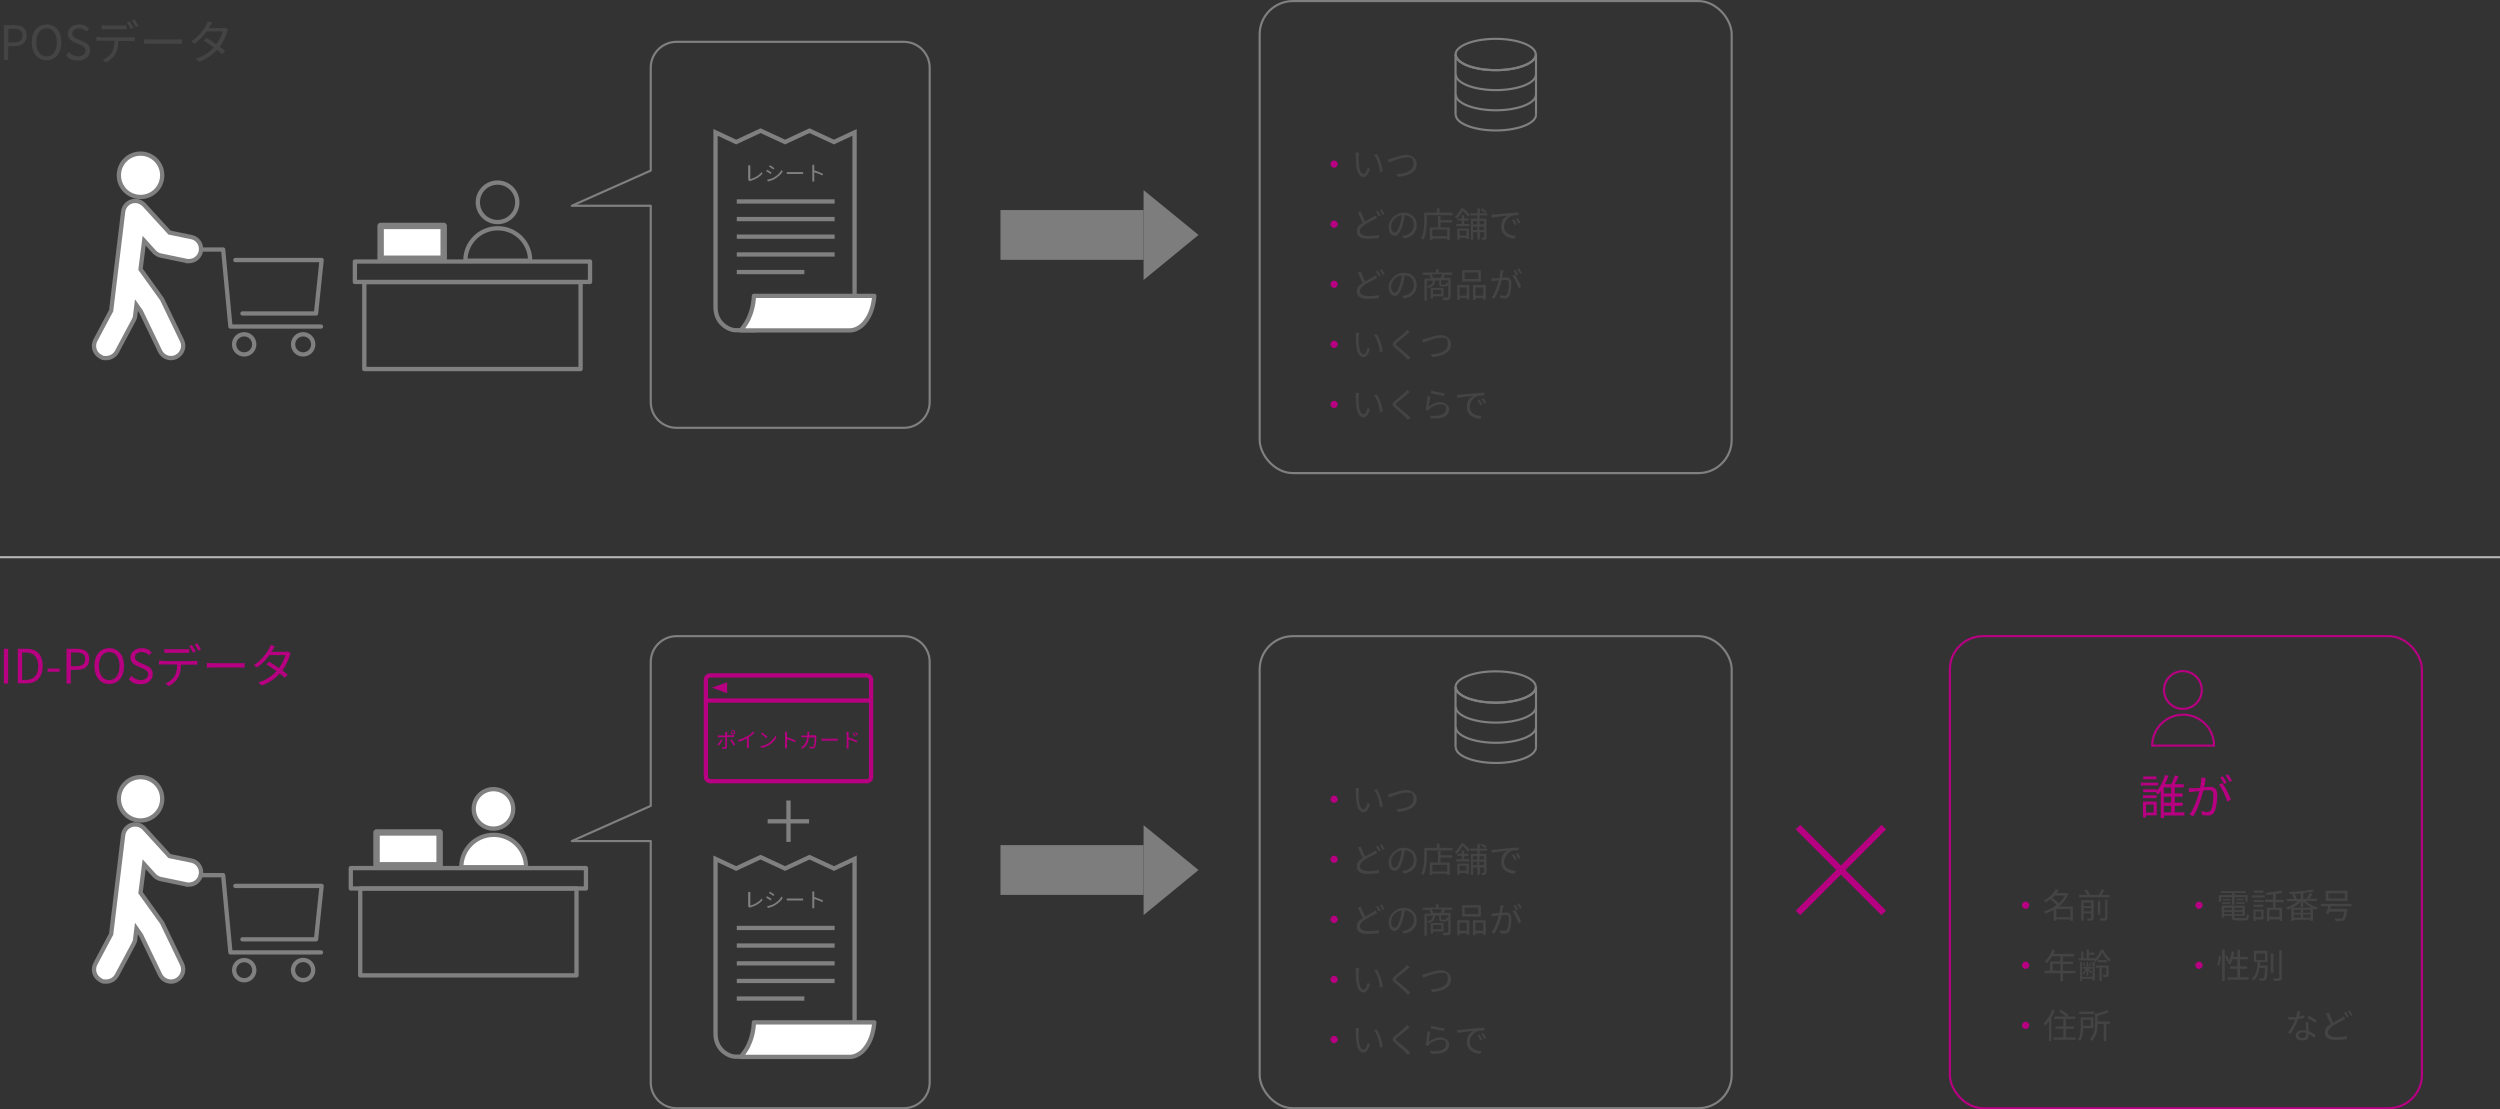 <?xml version="1.0" encoding="UTF-8"?>
<svg id="_レイヤー_2" data-name=" レイヤー 2" xmlns="http://www.w3.org/2000/svg" version="1.1" viewBox="0 0 1165.2 517">
  <rect x="0" y="0" width="1165.2" height="517" fill="#333333" stroke="none"/>
  <defs>
    <style>
      .cls-1 {
        stroke-width: 2px;
      }

      .cls-1, .cls-2, .cls-3 {
        stroke-linecap: round;
      }

      .cls-1, .cls-2, .cls-3, .cls-4, .cls-5, .cls-6, .cls-7, .cls-8, .cls-9, .cls-10, .cls-11 {
        fill: none;
      }

      .cls-1, .cls-2, .cls-3, .cls-5, .cls-12, .cls-7, .cls-9, .cls-13, .cls-14, .cls-11 {
        stroke: gray;
      }

      .cls-1, .cls-2, .cls-3, .cls-12, .cls-7, .cls-14, .cls-11 {
        stroke-linejoin: round;
      }

      .cls-2 {
        stroke-width: 2px;
      }

      .cls-3, .cls-7, .cls-8, .cls-9, .cls-13, .cls-14 {
        stroke-width: 2px;
      }

      .cls-4, .cls-5, .cls-6, .cls-8, .cls-9, .cls-13, .cls-10 {
        stroke-miterlimit: 10;
      }

      .cls-4, .cls-12 {
        stroke-width: 3px;
      }

      .cls-4, .cls-8, .cls-10 {
        stroke: #b60081;
      }

      .cls-6 {
        stroke: #b3b3b3;
      }

      .cls-12, .cls-13, .cls-14 {
        fill: #fff;
      }

      .cls-15 {
        fill: gray;
      }

      .cls-15, .cls-16, .cls-17, .cls-18 {
        stroke-width: 0px;
      }

      .cls-16 {
        fill: #7d7d7d;
      }

      .cls-17 {
        fill: #444;
      }

      .cls-18 {
        fill: #b60081;
      }
    </style>
  </defs>
  <g id="DESIGN">
    <path class="cls-17" d="M1.8,11.7h4.6c3.6,0,6,1.2,6,4.8s-2.4,5-5.9,5h-2.7v6.4H1.8V11.7ZM6.3,19.8c2.8,0,4.2-1,4.2-3.3s-1.4-3.1-4.3-3.1h-2.3v6.4h2.4Z"/>
    <path class="cls-17" d="M14.8,19.7c0-5.2,2.8-8.3,6.9-8.3s6.9,3.1,6.9,8.3-2.8,8.4-6.9,8.4-6.9-3.2-6.9-8.4ZM26.5,19.7c0-4-1.9-6.5-4.8-6.5s-4.8,2.5-4.8,6.5,1.9,6.6,4.8,6.6,4.8-2.6,4.8-6.6Z"/>
    <path class="cls-17" d="M30.9,25.7l1.2-1.4c1.1,1.2,2.8,2,4.4,2s3.4-1.1,3.4-2.6-1.2-2.2-2.7-2.9l-2.3-1c-1.5-.6-3.3-1.8-3.3-4.1s2.2-4.3,5.1-4.3,3.6.8,4.8,2l-1.1,1.3c-1-.9-2.2-1.5-3.7-1.5s-3,.9-3,2.4,1.4,2.2,2.7,2.7l2.3,1c1.9.8,3.3,1.9,3.3,4.3s-2.1,4.6-5.5,4.6-4.2-.9-5.7-2.4h0Z"/>
    <path class="cls-17" d="M46.7,17.4h14.4c.5,0,1.2,0,1.7-.1v1.8c-.5,0-1.2,0-1.7,0h-6c0,2.4-.4,4.4-1.3,6-.8,1.5-2.5,3-4.3,4l-1.6-1.2c1.7-.7,3.3-2,4.2-3.4,1-1.5,1.2-3.4,1.3-5.5h-6.6c-.7,0-1.3,0-1.9,0v-1.8c.6,0,1.2.1,1.9.1h0ZM49.4,11.9h7.6c.6,0,1.4,0,2-.1v1.8c-.6,0-1.4,0-2,0h-7.6c-.7,0-1.5,0-2,0v-1.8c.6,0,1.3.1,2,.1h0ZM62.1,13l-1.2.5c-.4-.9-1.2-2.2-1.8-3.1l1.2-.5c.6.8,1.4,2.1,1.8,3h0ZM64.5,12.1l-1.2.5c-.5-1-1.2-2.2-1.8-3l1.2-.5c.6.8,1.4,2.2,1.8,3h0Z"/>
    <path class="cls-17" d="M70.3,18.4h12.1c1.1,0,1.9,0,2.4-.1v2.2c-.4,0-1.4-.1-2.4-.1h-12.1c-1.2,0-2.4,0-3.1.1v-2.2c.7,0,1.8.1,3.1.1Z"/>
    <path class="cls-17" d="M97.8,12.3c-.1.3-.3.5-.5.8h6c.6,0,1.1,0,1.5-.2l1.5.9c-.2.3-.4.8-.5,1.2-.6,2-1.8,4.6-3.4,6.8.9.7,1.8,1.4,2.5,1.9l-1.3,1.5c-.7-.6-1.5-1.3-2.4-2-2,2.2-4.7,4.2-8.4,5.6l-1.6-1.4c3.7-1.1,6.5-3.2,8.5-5.3-1.6-1.1-3.3-2.3-4.7-3.2l1.2-1.2c1.5.8,3.1,1.9,4.6,3,1.4-1.9,2.6-4.3,3-6.1h-7.4c-1.4,2-3.4,4.1-5.8,5.8l-1.5-1.1c3.8-2.4,6-5.7,7.1-7.7.2-.4.6-1.2.7-1.7l2,.6c-.4.6-.8,1.3-1,1.7h0Z"/>
    <path class="cls-18" d="M1.8,302.4h2v16.2H1.8v-16.2Z"/>
    <path class="cls-18" d="M8.3,302.4h4c5,0,7.6,2.9,7.6,8s-2.7,8.1-7.5,8.1h-4.1v-16.2h0ZM12.1,316.9c3.8,0,5.7-2.4,5.7-6.4s-1.9-6.4-5.7-6.4h-1.8v12.8h1.8Z"/>
    <path class="cls-18" d="M22.2,311.6h5.6v1.5h-5.6v-1.5Z"/>
    <path class="cls-18" d="M31,302.4h4.6c3.6,0,6,1.2,6,4.8s-2.4,5-5.9,5h-2.7v6.4h-2v-16.2h0ZM35.5,310.5c2.8,0,4.2-1,4.2-3.3s-1.4-3.1-4.3-3.1h-2.3v6.4h2.4Z"/>
    <path class="cls-18" d="M44,310.4c0-5.2,2.8-8.3,6.9-8.3s6.9,3.1,6.9,8.3-2.8,8.4-6.9,8.4-6.9-3.2-6.9-8.4ZM55.7,310.4c0-4-1.9-6.5-4.8-6.5s-4.8,2.5-4.8,6.5,1.9,6.6,4.8,6.6,4.8-2.6,4.8-6.6Z"/>
    <path class="cls-18" d="M60.1,316.4l1.2-1.4c1.1,1.2,2.8,2,4.4,2s3.4-1.1,3.4-2.6-1.2-2.2-2.7-2.9l-2.3-1c-1.5-.6-3.3-1.8-3.3-4.1s2.2-4.3,5.1-4.3,3.6.8,4.8,2l-1.1,1.3c-1-.9-2.2-1.5-3.7-1.5s-3,.9-3,2.4,1.4,2.2,2.7,2.7l2.3,1c1.9.8,3.3,1.9,3.3,4.3s-2.1,4.6-5.5,4.6-4.2-.9-5.7-2.4h0Z"/>
    <path class="cls-18" d="M75.9,308.1h14.4c.5,0,1.2,0,1.7-.1v1.8c-.5,0-1.2,0-1.7,0h-6c0,2.4-.4,4.4-1.3,6-.8,1.5-2.5,3-4.3,4l-1.6-1.2c1.7-.7,3.3-2,4.2-3.4,1-1.5,1.2-3.4,1.3-5.5h-6.6c-.7,0-1.3,0-1.9,0v-1.8c.6,0,1.2.1,1.9.1ZM78.6,302.6h7.6c.6,0,1.4,0,2-.1v1.8c-.6,0-1.4,0-2,0h-7.6c-.7,0-1.5,0-2,0v-1.8c.6,0,1.3.1,2,.1h0ZM91.2,303.7l-1.2.5c-.4-.9-1.2-2.2-1.8-3.1l1.2-.5c.6.8,1.4,2.1,1.8,3h0ZM93.7,302.8l-1.2.5c-.5-1-1.2-2.2-1.8-3l1.2-.5c.6.8,1.4,2.2,1.8,3h0Z"/>
    <path class="cls-18" d="M99.5,309.1h12.1c1.1,0,1.9,0,2.4-.1v2.2c-.4,0-1.4-.1-2.4-.1h-12.1c-1.2,0-2.4,0-3.1.1v-2.2c.7,0,1.8.1,3.1.1Z"/>
    <path class="cls-18" d="M127,303c-.1.3-.3.5-.5.8h6c.6,0,1.1,0,1.5-.2l1.5.9c-.2.3-.4.8-.5,1.2-.6,2-1.8,4.6-3.4,6.8.9.7,1.8,1.4,2.5,1.9l-1.3,1.5c-.7-.6-1.5-1.3-2.4-2-2,2.2-4.7,4.2-8.4,5.6l-1.6-1.4c3.7-1.1,6.5-3.2,8.5-5.3-1.6-1.1-3.3-2.3-4.7-3.2l1.2-1.2c1.5.8,3.1,1.9,4.6,3,1.4-1.9,2.6-4.3,3-6.1h-7.4c-1.4,2-3.4,4.1-5.8,5.8l-1.5-1.1c3.8-2.4,6-5.7,7.1-7.7.2-.4.6-1.2.7-1.7l2,.6c-.4.6-.8,1.3-1,1.7h0Z"/>
    <path class="cls-17" d="M1071.5,473.8c.8-.1,1.7-.3,2.5-.6v1.2c-.8.2-1.8.4-2.9.6-.8,2.3-2.2,5-3.5,6.8l-1.2-.6c1.3-1.6,2.7-4.1,3.4-6-.5,0-1,0-1.4,0s-1.3,0-1.9,0v-1.2c.5,0,1.2.1,1.9.1s1.2,0,1.8,0c.2-.9.5-1.9.5-2.8h1.4c-.1.7-.4,1.7-.6,2.6h0ZM1075.9,478c0,.6,0,1.6.1,2.6,1.4.5,2.5,1.3,3.3,2l-.7,1.1c-.7-.6-1.6-1.3-2.6-1.8,0,.3,0,.5,0,.7,0,1.3-.8,2.3-2.8,2.3s-3.2-.7-3.2-2.3,1.4-2.4,3.2-2.4,1.1,0,1.6.2c0-1.3-.1-2.9-.2-4h1.2c0,.7,0,1.2,0,1.7h0ZM1073.1,483.7c1.3,0,1.8-.7,1.8-1.6s0-.4,0-.7c-.5-.2-1.1-.2-1.6-.2-1.2,0-2,.5-2,1.3s.6,1.3,1.9,1.3h0ZM1075.4,474.5l.7-1c1.2.5,3,1.6,3.7,2.1l-.7,1.1c-.9-.7-2.6-1.7-3.7-2.2Z"/>
    <path class="cls-17" d="M1087.6,476.5c1.4-.8,2.9-1.6,3.7-2,.4-.3.8-.5,1.1-.8l.6,1.2c-.4.2-.8.4-1.2.7-1.1.6-2.9,1.4-4.4,2.4-1.5,1-2.4,2-2.4,3.2s1.3,2.2,3.8,2.2,3.9-.2,5.1-.5v1.4c-1.2.2-3.1.4-5.1.4-3,0-5.2-.9-5.2-3.3s1-3,2.8-4.1c-.7-1.3-1.6-3.2-2.3-4.9l1.3-.5c.6,1.8,1.5,3.5,2.1,4.8h0ZM1094.7,473.8l-.9.4c-.3-.7-.9-1.6-1.3-2.2l.9-.4c.4.6,1,1.6,1.3,2.2ZM1096.5,473.1l-.8.4c-.4-.7-.9-1.6-1.3-2.2l.8-.4c.4.6,1,1.6,1.3,2.2h0Z"/>
    <rect class="cls-5" x="587.1" y=".5" width="220" height="220" rx="15.5" ry="15.5"/>
    <rect class="cls-5" x="587.1" y="296.5" width="220" height="220" rx="15.5" ry="15.5"/>
    <rect class="cls-10" x="908.8" y="296.5" width="220" height="220" rx="15.5" ry="15.5"/>
    <path class="cls-18" d="M623.5,76.5c0,.9-.8,1.7-1.7,1.7s-1.7-.8-1.7-1.7.8-1.7,1.7-1.7,1.7.8,1.7,1.7Z"/>
    <path class="cls-17" d="M633.2,72.9c0,1,0,2.5.1,3.8.3,2.7,1,4.4,2.2,4.4s1.6-1.7,2-3.3l1,1.1c-1,2.7-1.9,3.6-3,3.6-1.5,0-3-1.5-3.4-5.7-.1-1.4-.2-3.3-.2-4.3s0-1-.1-1.4h1.6c0,.4-.1,1.2-.1,1.6h0ZM644.5,79.8l-1.3.5c-.3-2.9-1.2-6.2-2.8-8.1l1.2-.4c1.4,1.9,2.6,5.2,2.8,8h0Z"/>
    <path class="cls-17" d="M648.7,73.8c1.4-.4,4.5-1.6,6.8-1.6s4.8,1.5,4.8,4.2c0,3.8-3.8,5.7-8.8,6l-.6-1.3c4.2-.1,7.9-1.4,7.9-4.7s-1.2-3-3.4-3-6.7,1.7-8,2.3l-.6-1.4c.6-.1,1.2-.3,1.8-.5h0Z"/>
    <path class="cls-18" d="M623.5,104.5c0,.9-.8,1.7-1.7,1.7s-1.7-.8-1.7-1.7.8-1.7,1.7-1.7,1.7.8,1.7,1.7Z"/>
    <path class="cls-17" d="M636.4,103.1c1.4-.8,2.9-1.6,3.7-2,.4-.3.8-.5,1.1-.8l.6,1.2c-.4.2-.8.4-1.2.7-1.1.6-2.9,1.4-4.4,2.4-1.5,1-2.4,2-2.4,3.2s1.3,2.2,3.8,2.2,3.9-.2,5.1-.5v1.4c-1.2.2-3.1.4-5.1.4-3,0-5.2-.9-5.2-3.3s1-3,2.8-4.1c-.7-1.3-1.6-3.2-2.3-4.9l1.3-.5c.6,1.8,1.5,3.5,2.1,4.8h0ZM643.5,100.4l-.9.4c-.3-.7-.9-1.6-1.3-2.2l.9-.4c.4.6,1,1.6,1.3,2.2ZM645.3,99.7l-.8.4c-.4-.7-.9-1.6-1.3-2.2l.8-.4c.4.6,1,1.6,1.3,2.2h0Z"/>
    <path class="cls-17" d="M654.3,111.1l-.8-1.2c.5,0,1-.1,1.4-.2,2-.5,4.1-2,4.1-4.8s-1.6-4.4-4.3-4.6c-.2,1.5-.5,3.1-1,4.6-1,3.3-2.2,5-3.7,5s-2.8-1.6-2.8-4.3,3.1-6.5,7-6.5,6.1,2.6,6.1,5.9-2.2,5.6-6,6.1h0ZM650.1,108.4c.8,0,1.6-1.1,2.4-3.8.4-1.3.7-2.8.9-4.3-3.1.4-5,3-5,5.2s.9,2.9,1.6,2.9h0Z"/>
    <path class="cls-17" d="M677,99.2v1.1h-12v3c0,2.4-.2,6-1.6,8.4-.2-.2-.7-.5-1-.7,1.3-2.3,1.4-5.5,1.4-7.8v-4.1h5.9v-2h1.2v2h6.1,0ZM671.4,102.6h5.4v1.1h-5.4v2.3h4.3v5.8h-1.2v-.6h-6.9v.6h-1.2v-5.8h3.8v-5.3h1.2s0,1.9,0,1.9ZM674.5,107h-6.9v3.1h6.9v-3.1Z"/>
    <path class="cls-17" d="M682.2,97.2c1,.9,2.2,2.1,2.7,2.9l-.8.9c-.5-.8-1.4-1.9-2.3-2.8-.7,1.1-1.6,2.5-2.9,3.7-.2-.3-.6-.6-.8-.8,1.4-1.2,2.4-2.8,2.9-4h1.1ZM682.4,104.4h2.5v1h-6.2v-1h2.6v-1.6h-2v-.9h2v-1.6h1.1v1.6h2.1v.9h-2.1v1.6h0ZM679.3,106.5h5.3v4.9h-1.1v-.5h-3.2v.8h-1.1v-5.2h0ZM680.3,107.5v2.3h3.2v-2.3h-3.2ZM689.6,100.4v1.5h3.2v8.6c0,.5,0,.8-.4,1-.4.2-.8.2-1.7.2,0-.3-.2-.7-.3-1,.6,0,1.1,0,1.2,0,.2,0,.2,0,.2-.2v-2.3h-2.1v3.4h-1.1v-3.4h-2v3.5h-1v-9.8h3v-1.5h-3.5v-1h3.5v-2.2h1.1v2.2h3.5v1h-3.5ZM686.5,103v1.6h2v-1.6h-2ZM688.5,107.2v-1.6h-2v1.6h2ZM689.6,103v1.6h2.1v-1.6h-2.1ZM691.6,107.2v-1.6h-2.1v1.6h2.1ZM692.1,99.3c-.5-.5-1.3-1.1-2.1-1.5l.7-.6c.8.4,1.7.9,2.1,1.4l-.7.7h0Z"/>
    <path class="cls-17" d="M696.5,100c1-.1,4.1-.4,7-.7,1.7-.1,3.2-.2,4.3-.3v1.3c-.9,0-2.3,0-3.1.3-2.3.7-3.7,3.2-3.7,5.1,0,3.1,2.9,4.1,5.5,4.2l-.5,1.3c-3-.1-6.3-1.7-6.3-5.3s1.5-4.5,3-5.4c-1.7.2-5.8.6-7.5.9v-1.4c.5,0,1,0,1.3,0h0ZM706.8,104.5l-.8.4c-.4-.8-.8-1.6-1.3-2.3l.8-.4c.4.5,1,1.5,1.3,2.2ZM708.6,103.8l-.8.4c-.4-.8-.8-1.6-1.3-2.2l.8-.4c.4.5,1,1.5,1.4,2.2h0Z"/>
    <path class="cls-18" d="M623.5,132.5c0,.9-.8,1.7-1.7,1.7s-1.7-.8-1.7-1.7.8-1.7,1.7-1.7,1.7.8,1.7,1.7Z"/>
    <path class="cls-17" d="M636.4,131.1c1.4-.8,2.9-1.6,3.7-2,.4-.3.8-.5,1.1-.8l.6,1.2c-.4.2-.8.4-1.2.7-1.1.6-2.9,1.4-4.4,2.4-1.5,1-2.4,2-2.4,3.2s1.3,2.2,3.8,2.2,3.9-.2,5.1-.5v1.4c-1.2.2-3.1.4-5.1.4-3,0-5.2-.9-5.2-3.3s1-3,2.8-4.1c-.7-1.3-1.6-3.2-2.3-4.9l1.3-.5c.6,1.8,1.5,3.5,2.1,4.8h0ZM643.5,128.4l-.9.4c-.3-.7-.9-1.6-1.3-2.2l.9-.4c.4.6,1,1.6,1.3,2.2h0ZM645.3,127.7l-.8.4c-.4-.7-.9-1.6-1.3-2.2l.8-.4c.4.6,1,1.6,1.3,2.2h0Z"/>
    <path class="cls-17" d="M654.3,139.1l-.8-1.2c.5,0,1-.1,1.4-.2,2-.5,4.1-2,4.1-4.8s-1.6-4.4-4.3-4.6c-.2,1.5-.5,3.1-1,4.6-1,3.3-2.2,5-3.7,5s-2.8-1.6-2.8-4.3,3.1-6.5,7-6.5,6.1,2.6,6.1,5.9-2.2,5.6-6,6.1h0ZM650.1,136.4c.8,0,1.6-1.1,2.4-3.8.4-1.3.7-2.8.9-4.3-3.1.4-5,3-5,5.2s.9,2.9,1.6,2.9h0Z"/>
    <path class="cls-17" d="M673.6,127.8c-.3.6-.6,1.2-.9,1.7h3.4v8.9c0,.7-.2,1.1-.7,1.3-.5.2-1.4.2-2.7.2,0-.3-.2-.8-.4-1.2,1,0,2,0,2.3,0,.3,0,.4,0,.4-.3v-7.8h-3.3v1.6c0,.3,0,.4.5.4h1.4c.4,0,.4-.1.5-1.1.2.2.6.3.9.4-.1,1.3-.4,1.6-1.2,1.6h-1.6c-1.1,0-1.4-.3-1.4-1.2v-1.6h-1.9c-.2,1.9-.9,2.9-3.2,3.5,0-.2-.4-.6-.6-.8,2-.4,2.6-1.2,2.8-2.6h-2.9v9.3h-1.1v-10.3h3.1c-.2-.5-.5-1.2-.8-1.7h-3.1v-1.1h6.2v-1.5h1.2v1.5h6.3v1.1h-3ZM667.9,138.1v1h-1.1v-4.9h6v3.9h-5ZM671.4,129.5c.3-.5.6-1.1.8-1.7h-5c.3.5.6,1.2.8,1.7h3.4,0ZM667.9,135.1v2h3.9v-2h-3.9Z"/>
    <path class="cls-17" d="M679.1,132.8h5.7v6.8h-1.2v-.7h-3.3v.9h-1.1v-7h0ZM680.3,134v3.8h3.3v-3.8h-3.3ZM690.2,131.2h-8.7v-5.3h8.7v5.3ZM689,127h-6.4v3h6.4v-3ZM692.5,132.8v6.9h-1.2v-.8h-3.6v.9h-1.2v-7h6ZM691.3,137.8v-3.8h-3.6v3.8h3.6Z"/>
    <path class="cls-17" d="M700.4,127.1c0,.5-.2,1.4-.4,2.3.8,0,1.4-.1,1.8-.1,1.4,0,2.6.5,2.6,2.7s-.3,4.4-.9,5.8c-.5,1.1-1.3,1.3-2.3,1.3s-1.4-.1-1.9-.2l-.2-1.3c.7.2,1.5.3,2,.3s1.1-.1,1.4-.8c.5-1.1.8-3.2.8-4.9s-.7-1.7-1.7-1.7-1,0-1.7.1c-.6,2.3-1.7,5.9-3.4,8.6l-1.3-.5c1.6-2.2,2.8-5.8,3.4-8-.8,0-1.6.2-2,.2-.4,0-1,.1-1.4.2v-1.4c.4,0,.8,0,1.3,0,.5,0,1.5,0,2.4-.2.2-1.2.4-2.4.4-3.5h1.5c0,.4-.1.8-.2,1.1h0ZM709,133.7l-1.2.6c-.5-1.6-1.7-4.4-2.9-5.7l1.2-.5c1,1.3,2.4,4.2,2.9,5.7ZM707.6,127.9l-.9.4c-.3-.6-.9-1.6-1.3-2.2l.9-.4c.4.6,1,1.6,1.3,2.2h0ZM709.4,127.2l-.9.4c-.4-.7-.9-1.6-1.3-2.2l.8-.4c.4.6,1,1.6,1.3,2.2Z"/>
    <path class="cls-18" d="M623.5,160.5c0,.9-.8,1.7-1.7,1.7s-1.7-.8-1.7-1.7.8-1.7,1.7-1.7,1.7.8,1.7,1.7Z"/>
    <path class="cls-17" d="M633.2,156.9c0,1,0,2.5.1,3.8.3,2.7,1,4.4,2.2,4.4s1.6-1.7,2-3.3l1,1.1c-1,2.7-1.9,3.6-3,3.6-1.5,0-3-1.5-3.4-5.7-.1-1.4-.2-3.3-.2-4.3s0-1-.1-1.4h1.6c0,.4-.1,1.2-.1,1.6h0ZM644.5,163.8l-1.3.5c-.3-2.9-1.2-6.2-2.8-8.1l1.2-.4c1.4,1.9,2.6,5.2,2.8,8h0Z"/>
    <path class="cls-17" d="M655.9,155.7c-1.1,1-3.4,2.8-4.6,3.8-1,.8-1,1.1,0,1.9,1.5,1.2,4.3,3.5,6,5.2l-1.1,1.1c-.3-.4-.7-.8-1.1-1.2-1.1-1.2-3.6-3.2-5-4.5-1.5-1.3-1.3-2,.1-3.2,1.2-1,3.6-2.9,4.7-4,.3-.3.7-.8.9-1.1l1.2,1.1c-.3.3-.8.7-1.1.9h0Z"/>
    <path class="cls-17" d="M664.7,157.8c1.4-.4,4.5-1.6,6.8-1.6s4.8,1.5,4.8,4.2c0,3.8-3.8,5.7-8.8,6l-.6-1.3c4.2-.1,7.9-1.4,7.9-4.7s-1.2-3-3.4-3-6.7,1.7-8,2.3l-.6-1.4c.6-.1,1.2-.3,1.8-.5h0Z"/>
    <path class="cls-18" d="M623.5,188.5c0,.9-.8,1.7-1.7,1.7s-1.7-.8-1.7-1.7.8-1.7,1.7-1.7,1.7.8,1.7,1.7Z"/>
    <path class="cls-17" d="M633.2,184.9c0,1,0,2.5.1,3.8.3,2.7,1,4.4,2.2,4.4s1.6-1.7,2-3.3l1,1.1c-1,2.7-1.9,3.6-3,3.6-1.5,0-3-1.5-3.4-5.7-.1-1.4-.2-3.3-.2-4.3s0-1-.1-1.4h1.6c0,.4-.1,1.2-.1,1.6h0ZM644.5,191.8l-1.3.5c-.3-2.9-1.2-6.2-2.8-8.1l1.2-.4c1.4,1.9,2.6,5.2,2.8,8h0Z"/>
    <path class="cls-17" d="M655.9,183.7c-1.1,1-3.4,2.8-4.6,3.8-1,.8-1,1.1,0,1.9,1.5,1.2,4.3,3.5,6,5.2l-1.1,1.1c-.3-.4-.7-.8-1.1-1.2-1.1-1.2-3.6-3.2-5-4.5-1.5-1.3-1.3-2,.1-3.2,1.2-1,3.6-2.9,4.7-4,.3-.3.7-.8.9-1.1l1.2,1.1c-.3.3-.8.7-1.1.9h0Z"/>
    <path class="cls-17" d="M666.1,189.4c1.5-1.3,3.3-2,5.2-2s4.1,1.5,4.1,3.3c0,2.9-2.5,4.8-8.5,4.3l-.4-1.3c5.1.6,7.5-.8,7.5-3s-1.2-2.2-2.8-2.2-3.8.8-5,2.1c-.2.3-.4.5-.5.8l-1.2-.3c.3-1.5.7-4.8.8-6.5l1.3.2c-.2,1.1-.5,3.5-.7,4.5h0ZM673.3,183.3l-.3,1.2c-1.5-.2-5-.9-6.2-1.2l.3-1.2c1.4.4,4.8,1.1,6.2,1.2h0Z"/>
    <path class="cls-17" d="M680.5,184c1-.1,4.1-.4,7-.7,1.7-.1,3.2-.2,4.3-.3v1.3c-.9,0-2.3,0-3.1.3-2.3.7-3.7,3.2-3.7,5.1,0,3.1,2.9,4.1,5.5,4.2l-.5,1.3c-3-.1-6.3-1.7-6.3-5.3s1.5-4.5,3-5.4c-1.7.2-5.8.6-7.5.9v-1.4c.5,0,1,0,1.3,0h0ZM690.8,188.5l-.8.4c-.4-.8-.8-1.6-1.3-2.3l.8-.4c.4.5,1,1.5,1.3,2.2h0ZM692.6,187.8l-.8.4c-.4-.8-.8-1.6-1.3-2.2l.8-.4c.4.5,1,1.5,1.4,2.2h0Z"/>
    <path class="cls-18" d="M623.5,372.5c0,.9-.8,1.7-1.7,1.7s-1.7-.8-1.7-1.7.8-1.7,1.7-1.7,1.7.8,1.7,1.7Z"/>
    <path class="cls-17" d="M633.2,369c0,1,0,2.5.1,3.8.3,2.7,1,4.4,2.2,4.4s1.6-1.7,2-3.3l1,1.1c-1,2.7-1.9,3.6-3,3.6-1.5,0-3-1.5-3.4-5.7-.1-1.4-.2-3.3-.2-4.3s0-1-.1-1.4h1.6c0,.4-.1,1.2-.1,1.6h0ZM644.5,375.8l-1.3.5c-.3-2.9-1.2-6.2-2.8-8.1l1.2-.4c1.4,1.9,2.6,5.2,2.8,8Z"/>
    <path class="cls-17" d="M648.7,369.8c1.4-.4,4.5-1.6,6.8-1.6s4.8,1.5,4.8,4.2c0,3.8-3.8,5.7-8.8,6l-.6-1.3c4.2-.1,7.9-1.4,7.9-4.7s-1.2-3-3.4-3-6.7,1.7-8,2.3l-.6-1.4c.6-.1,1.2-.3,1.8-.5h0Z"/>
    <path class="cls-18" d="M623.5,400.5c0,.9-.8,1.7-1.7,1.7s-1.7-.8-1.7-1.7.8-1.7,1.7-1.7,1.7.8,1.7,1.7Z"/>
    <path class="cls-17" d="M636.4,399.1c1.4-.8,2.9-1.6,3.7-2,.4-.3.8-.5,1.1-.8l.6,1.2c-.4.2-.8.4-1.2.7-1.1.6-2.9,1.4-4.4,2.4-1.5,1-2.4,2-2.4,3.2s1.3,2.2,3.8,2.2,3.9-.2,5.1-.5v1.4c-1.2.2-3.1.4-5.1.4-3,0-5.2-.9-5.2-3.3s1-3,2.8-4.1c-.7-1.3-1.6-3.2-2.3-4.9l1.3-.5c.6,1.8,1.5,3.5,2.1,4.8h0ZM643.5,396.4l-.9.4c-.3-.7-.9-1.6-1.3-2.2l.9-.4c.4.6,1,1.6,1.3,2.2ZM645.3,395.7l-.8.4c-.4-.7-.9-1.6-1.3-2.2l.8-.4c.4.6,1,1.6,1.3,2.2h0Z"/>
    <path class="cls-17" d="M654.3,407.1l-.8-1.2c.5,0,1-.1,1.4-.2,2-.5,4.1-2,4.1-4.8s-1.6-4.4-4.3-4.6c-.2,1.5-.5,3.1-1,4.6-1,3.3-2.2,5-3.7,5s-2.8-1.6-2.8-4.3,3.1-6.5,7-6.5,6.1,2.6,6.1,5.9-2.2,5.6-6,6.1h0ZM650.1,404.4c.8,0,1.6-1.1,2.4-3.8.4-1.3.7-2.8.9-4.3-3.1.4-5,3-5,5.2s.9,2.9,1.6,2.9h0Z"/>
    <path class="cls-17" d="M677,395.3v1.1h-12v3c0,2.4-.2,6-1.6,8.4-.2-.2-.7-.5-1-.7,1.3-2.3,1.4-5.5,1.4-7.8v-4.1h5.9v-2h1.2v2h6.1,0ZM671.4,398.6h5.4v1.1h-5.4v2.3h4.3v5.8h-1.2v-.6h-6.9v.6h-1.2v-5.8h3.8v-5.3h1.2v1.9h0ZM674.5,403.1h-6.9v3.1h6.9v-3.1Z"/>
    <path class="cls-17" d="M682.2,393.2c1,.9,2.2,2.1,2.7,2.9l-.8.9c-.5-.8-1.4-1.9-2.3-2.8-.7,1.1-1.6,2.5-2.9,3.7-.2-.3-.6-.6-.8-.8,1.4-1.2,2.4-2.8,2.9-4h1.1ZM682.4,400.5h2.5v1h-6.2v-1h2.6v-1.6h-2v-.9h2v-1.6h1.1v1.6h2.1v.9h-2.1v1.6ZM679.3,402.5h5.3v4.9h-1.1v-.5h-3.2v.8h-1.1v-5.2h0ZM680.3,403.5v2.3h3.2v-2.3h-3.2ZM689.6,396.5v1.5h3.2v8.6c0,.5,0,.8-.4,1-.4.2-.8.2-1.7.2,0-.3-.2-.7-.3-1,.6,0,1.1,0,1.2,0,.2,0,.2,0,.2-.2v-2.3h-2.1v3.4h-1.1v-3.4h-2v3.5h-1v-9.8h3v-1.5h-3.5v-1h3.5v-2.2h1.1v2.2h3.5v1h-3.5ZM686.5,399v1.6h2v-1.6h-2ZM688.5,403.2v-1.6h-2v1.6h2ZM689.6,399v1.6h2.1v-1.6h-2.1ZM691.6,403.2v-1.6h-2.1v1.6h2.1ZM692.1,395.3c-.5-.5-1.3-1.1-2.1-1.5l.7-.6c.8.4,1.7.9,2.1,1.4l-.7.7h0Z"/>
    <path class="cls-17" d="M696.5,396c1-.1,4.1-.4,7-.7,1.7-.1,3.2-.2,4.3-.3v1.3c-.9,0-2.3,0-3.1.3-2.3.7-3.7,3.2-3.7,5.1,0,3.1,2.9,4.1,5.5,4.2l-.5,1.3c-3-.1-6.3-1.7-6.3-5.3s1.5-4.5,3-5.4c-1.7.2-5.8.6-7.5.9v-1.4c.5,0,1,0,1.3,0h0ZM706.8,400.5l-.8.4c-.4-.8-.8-1.6-1.3-2.3l.8-.4c.4.5,1,1.5,1.3,2.2ZM708.6,399.8l-.8.4c-.4-.8-.8-1.6-1.3-2.2l.8-.4c.4.5,1,1.5,1.4,2.2h0Z"/>
    <path class="cls-18" d="M623.5,428.5c0,.9-.8,1.7-1.7,1.7s-1.7-.8-1.7-1.7.8-1.7,1.7-1.7,1.7.8,1.7,1.7Z"/>
    <path class="cls-17" d="M636.4,427.1c1.4-.8,2.9-1.6,3.7-2,.4-.3.8-.5,1.1-.8l.6,1.2c-.4.2-.8.4-1.2.7-1.1.6-2.9,1.4-4.4,2.4-1.5,1-2.4,2-2.4,3.2s1.3,2.2,3.8,2.2,3.9-.2,5.1-.5v1.4c-1.2.2-3.1.4-5.1.4-3,0-5.2-.9-5.2-3.3s1-3,2.8-4.1c-.7-1.3-1.6-3.2-2.3-4.9l1.3-.5c.6,1.8,1.5,3.5,2.1,4.8h0ZM643.5,424.4l-.9.4c-.3-.7-.9-1.6-1.3-2.2l.9-.4c.4.6,1,1.6,1.3,2.2ZM645.3,423.7l-.8.4c-.4-.7-.9-1.6-1.3-2.2l.8-.4c.4.6,1,1.6,1.3,2.2h0Z"/>
    <path class="cls-17" d="M654.3,435.1l-.8-1.2c.5,0,1-.1,1.4-.2,2-.5,4.1-2,4.1-4.8s-1.6-4.4-4.3-4.6c-.2,1.5-.5,3.1-1,4.6-1,3.3-2.2,5-3.7,5s-2.8-1.6-2.8-4.3,3.1-6.5,7-6.5,6.1,2.6,6.1,5.9-2.2,5.6-6,6.1h0ZM650.1,432.4c.8,0,1.6-1.1,2.4-3.8.4-1.3.7-2.8.9-4.3-3.1.4-5,3-5,5.2s.9,2.9,1.6,2.9h0Z"/>
    <path class="cls-17" d="M673.6,423.8c-.3.6-.6,1.2-.9,1.7h3.4v8.9c0,.7-.2,1.1-.7,1.3-.5.2-1.4.2-2.7.2,0-.3-.2-.8-.4-1.2,1,0,2,0,2.3,0,.3,0,.4,0,.4-.3v-7.8h-3.3v1.6c0,.3,0,.4.5.4h1.4c.4,0,.4-.1.5-1.1.2.2.6.3.9.4-.1,1.3-.4,1.6-1.2,1.6h-1.6c-1.1,0-1.4-.3-1.4-1.2v-1.6h-1.9c-.2,1.9-.9,2.9-3.2,3.5,0-.2-.4-.6-.6-.8,2-.4,2.6-1.2,2.8-2.6h-2.9v9.3h-1.1v-10.3h3.1c-.2-.5-.5-1.2-.8-1.7h-3.1v-1.1h6.2v-1.5h1.2v1.5h6.3v1.1h-3ZM667.9,434.1v1h-1.1v-4.9h6v3.9h-5,0ZM671.4,425.5c.3-.5.6-1.1.8-1.7h-5c.3.5.6,1.2.8,1.7h3.4ZM667.9,431.1v2h3.9v-2h-3.9Z"/>
    <path class="cls-17" d="M679.1,428.9h5.7v6.8h-1.2v-.7h-3.3v.9h-1.1v-7h0ZM680.3,430v3.8h3.3v-3.8h-3.3ZM690.2,427.2h-8.7v-5.3h8.7v5.3ZM689,423h-6.4v3h6.4v-3ZM692.5,428.9v6.9h-1.2v-.8h-3.6v.9h-1.2v-7h6,0ZM691.3,433.8v-3.8h-3.6v3.8h3.6Z"/>
    <path class="cls-17" d="M700.4,423.1c0,.5-.2,1.4-.4,2.3.8,0,1.4-.1,1.8-.1,1.4,0,2.6.5,2.6,2.7s-.3,4.4-.9,5.8c-.5,1.1-1.3,1.3-2.3,1.3s-1.4-.1-1.9-.2l-.2-1.3c.7.2,1.5.3,2,.3s1.1-.1,1.4-.8c.5-1.1.8-3.2.8-4.9s-.7-1.7-1.7-1.7-1,0-1.7.1c-.6,2.3-1.7,5.9-3.4,8.6l-1.3-.5c1.6-2.2,2.8-5.8,3.4-8-.8,0-1.6.2-2,.2-.4,0-1,.1-1.4.2v-1.4c.4,0,.8,0,1.3,0,.5,0,1.5,0,2.4-.2.2-1.2.4-2.4.4-3.5h1.5c0,.4-.1.8-.2,1.1h0ZM709,429.7l-1.2.6c-.5-1.6-1.7-4.4-2.9-5.7l1.2-.5c1,1.3,2.4,4.2,2.9,5.7h0ZM707.6,423.9l-.9.4c-.3-.6-.9-1.6-1.3-2.2l.9-.4c.4.6,1,1.6,1.3,2.2ZM709.4,423.2l-.9.4c-.4-.7-.9-1.6-1.3-2.2l.8-.4c.4.6,1,1.6,1.3,2.2h0Z"/>
    <path class="cls-18" d="M623.5,456.5c0,.9-.8,1.7-1.7,1.7s-1.7-.8-1.7-1.7.8-1.7,1.7-1.7,1.7.8,1.7,1.7Z"/>
    <path class="cls-17" d="M633.2,453c0,1,0,2.5.1,3.8.3,2.7,1,4.4,2.2,4.4s1.6-1.7,2-3.3l1,1.1c-1,2.7-1.9,3.6-3,3.6-1.5,0-3-1.5-3.4-5.7-.1-1.4-.2-3.3-.2-4.3s0-1-.1-1.4h1.6c0,.4-.1,1.2-.1,1.6h0ZM644.5,459.8l-1.3.5c-.3-2.9-1.2-6.2-2.8-8.1l1.2-.4c1.4,1.9,2.6,5.2,2.8,8Z"/>
    <path class="cls-17" d="M655.9,451.7c-1.1,1-3.4,2.8-4.6,3.8-1,.8-1,1.1,0,1.9,1.5,1.2,4.3,3.5,6,5.2l-1.1,1.1c-.3-.4-.7-.8-1.1-1.2-1.1-1.2-3.6-3.2-5-4.5-1.5-1.3-1.3-2,.1-3.2,1.2-1,3.6-2.9,4.7-4,.3-.3.7-.8.9-1.1l1.2,1.1c-.3.3-.8.7-1.1.9h0Z"/>
    <path class="cls-17" d="M664.7,453.8c1.4-.4,4.5-1.6,6.8-1.6s4.8,1.5,4.8,4.2c0,3.8-3.8,5.7-8.8,6l-.6-1.3c4.2-.1,7.9-1.4,7.9-4.7s-1.2-3-3.4-3-6.7,1.7-8,2.3l-.6-1.4c.6-.1,1.2-.3,1.8-.5h0Z"/>
    <path class="cls-18" d="M623.5,484.5c0,.9-.8,1.7-1.7,1.7s-1.7-.8-1.7-1.7.8-1.7,1.7-1.7,1.7.8,1.7,1.7Z"/>
    <path class="cls-17" d="M633.2,481c0,1,0,2.5.1,3.8.3,2.7,1,4.4,2.2,4.4s1.6-1.7,2-3.3l1,1.1c-1,2.7-1.9,3.6-3,3.6-1.5,0-3-1.5-3.4-5.7-.1-1.4-.2-3.3-.2-4.3s0-1-.1-1.4h1.6c0,.4-.1,1.2-.1,1.6h0ZM644.5,487.8l-1.3.5c-.3-2.9-1.2-6.2-2.8-8.1l1.2-.4c1.4,1.9,2.6,5.2,2.8,8Z"/>
    <path class="cls-17" d="M655.9,479.7c-1.1,1-3.4,2.8-4.6,3.8-1,.8-1,1.1,0,1.9,1.5,1.2,4.3,3.5,6,5.2l-1.1,1.1c-.3-.4-.7-.8-1.1-1.2-1.1-1.2-3.6-3.2-5-4.5-1.5-1.3-1.3-2,.1-3.2,1.2-1,3.6-2.9,4.7-4,.3-.3.7-.8.9-1.1l1.2,1.1c-.3.3-.8.7-1.1.9h0Z"/>
    <path class="cls-17" d="M666.1,485.5c1.5-1.3,3.3-2,5.2-2s4.1,1.5,4.1,3.3c0,2.9-2.5,4.8-8.5,4.3l-.4-1.3c5.1.6,7.5-.8,7.5-3s-1.2-2.2-2.8-2.2-3.8.8-5,2.1c-.2.3-.4.5-.5.8l-1.2-.3c.3-1.5.7-4.8.8-6.5l1.3.2c-.2,1.1-.5,3.5-.7,4.5h0ZM673.3,479.3l-.3,1.2c-1.5-.2-5-.9-6.2-1.2l.3-1.2c1.4.4,4.8,1.1,6.2,1.2Z"/>
    <path class="cls-17" d="M680.5,480c1-.1,4.1-.4,7-.7,1.7-.1,3.2-.2,4.3-.3v1.3c-.9,0-2.3,0-3.1.3-2.3.7-3.7,3.2-3.7,5.1,0,3.1,2.9,4.1,5.5,4.2l-.5,1.3c-3-.1-6.3-1.7-6.3-5.3s1.5-4.5,3-5.4c-1.7.2-5.8.6-7.5.9v-1.4c.5,0,1,0,1.3,0h0ZM690.8,484.5l-.8.4c-.4-.8-.8-1.6-1.3-2.3l.8-.4c.4.5,1,1.5,1.3,2.2ZM692.6,483.8l-.8.4c-.4-.8-.8-1.6-1.3-2.2l.8-.4c.4.5,1,1.5,1.4,2.2h0Z"/>
    <path class="cls-18" d="M945.8,421.9c0,.9-.8,1.7-1.7,1.7s-1.7-.8-1.7-1.7.8-1.7,1.7-1.7,1.7.8,1.7,1.7Z"/>
    <path class="cls-17" d="M966.2,429.2h-1.2v-.7h-6.6v.6h-1.2v-5.1c-1.3.8-2.6,1.4-3.9,1.8-.1-.3-.4-.8-.7-1,2-.6,4.1-1.6,5.9-3.1-.7-.8-1.9-1.8-2.9-2.6-.6.5-1.3,1-2.1,1.5-.2-.3-.6-.7-.8-.9,2.6-1.4,4.5-3.5,5.4-5.2l1.3.3c-.3.4-.6.9-.9,1.4h4.7c0,0,.8.4.8.4-.9,2.4-2.5,4.3-4.4,5.9h6.5v6.8h0ZM957.7,417.3c-.4.4-.7.8-1.1,1.2,1.1.8,2.3,1.8,3,2.6,1.2-1.1,2.2-2.4,2.9-3.7h-4.8ZM965,427.5v-3.9h-6.6v3.9h6.6Z"/>
    <path class="cls-17" d="M983.2,417.1v1.1h-14.2v-1.1h3.9c-.3-.6-.9-1.5-1.5-2.1l1.1-.4c.6.7,1.3,1.6,1.6,2.2l-.8.3h4.8c.5-.8,1.2-1.8,1.5-2.6l1.2.4c-.4.7-1,1.5-1.4,2.2h3.7ZM975.8,427.8c0,.6-.1.9-.6,1.1-.4.2-1.1.2-2.2.2,0-.3-.2-.8-.4-1,.8,0,1.5,0,1.7,0,.2,0,.3,0,.3-.3v-2.1h-3.5v3.4h-1.1v-9.5h5.8v8.2ZM971.1,420.7v1.6h3.5v-1.6h-3.5ZM974.7,424.8v-1.6h-3.5v1.6h3.5ZM978.9,426.3h-1.1v-6.5h1.1v6.5ZM981,419.3h1.2v8.4c0,.7-.2,1-.6,1.2-.5.2-1.3.2-2.5.2,0-.3-.3-.8-.4-1.1,1,0,1.8,0,2.1,0,.3,0,.4,0,.4-.3v-8.4h0Z"/>
    <path class="cls-18" d="M945.8,449.9c0,.9-.8,1.7-1.7,1.7s-1.7-.8-1.7-1.7.8-1.7,1.7-1.7,1.7.8,1.7,1.7Z"/>
    <path class="cls-17" d="M967.3,453.6h-5.8v3.7h-1.2v-3.7h-7.4v-1.2h2.6v-4.3h4.8v-2.4h-3.9c-.7,1.2-1.6,2.3-2.4,3.2-.2-.2-.7-.6-1-.8,1.5-1.3,2.8-3.4,3.6-5.5l1.2.3c-.2.6-.5,1.1-.7,1.7h9.5v1.2h-5.1v2.4h4.7v1.1h-4.7v3.2h5.8v1.2h0ZM960.3,452.4v-3.2h-3.6v3.2h3.6Z"/>
    <path class="cls-17" d="M980.3,442.6c.8,1.8,2.1,3.6,3.4,4.6-.2.3-.5.8-.6,1.1-1.3-1.1-2.6-2.9-3.3-4.5-.6,1.5-1.8,3.4-3.2,4.6,0-.2-.3-.6-.4-.8h-7.3v-1h1.1v-3.1h1v3.1h1.5v-4h1.1v1.4h2.6v1h-2.6v1.6h2.9v.3c1.2-1.2,2.2-2.9,2.7-4.3h1.1,0ZM975.3,448.3h1v8.8h-1v-.9h-4.9v1.1h-.9v-8.9h.9v6.9h4.9v-6.9h0ZM972.4,452.3c-.4.8-1,1.6-1.5,2.1,0-.2-.3-.6-.4-.8.6-.4,1.2-1.3,1.6-2.1h-1.4v-.8h1.8v-2.4h.8v2.4h1.7v.8h-1.7c.4.4,1.5,1.4,1.8,1.7l-.5.6c-.2-.3-.8-.9-1.3-1.4v2.4h-.8v-2.5h0ZM971.3,448.7c.3.5.6,1.2.7,1.6l-.7.2c0-.5-.3-1.2-.6-1.6l.6-.2h0ZM974.9,448.9c-.3.6-.6,1.2-.8,1.6l-.6-.2c.3-.4.6-1.2.7-1.6l.7.2h0ZM982.8,454.1c0,.6,0,.9-.5,1.1-.4.2-1,.2-1.9.2,0-.3-.2-.8-.3-1.1.7,0,1.2,0,1.4,0,.2,0,.2,0,.2-.2v-3.1h-2.1v6.2h-1.1v-6.2h-1.6v-1h5.9v4.1h0ZM981.9,448.5h-4.1v-1h4.1v1Z"/>
    <path class="cls-18" d="M945.8,477.9c0,.9-.8,1.7-1.7,1.7s-1.7-.8-1.7-1.7.8-1.7,1.7-1.7,1.7.8,1.7,1.7Z"/>
    <path class="cls-17" d="M957.7,471c-.4,1.1-1,2.3-1.6,3.3v10.9h-1.1v-9.2c-.6.8-1.2,1.5-1.8,2.1-.1-.3-.5-.9-.7-1.2,1.6-1.5,3.2-3.9,4.1-6.3l1.1.3h0ZM967.4,483.5v1.1h-10.3v-1.1h4.6v-4h-3.7v-1.1h3.7v-3.5h-4.2v-1.1h5.5c-.8-.7-2.2-1.7-3.3-2.4l.8-.8c1.2.7,2.8,1.7,3.5,2.4l-.7.8h3.9v1.1h-4.3v3.5h3.8v1.1h-3.8v4h4.5Z"/>
    <path class="cls-17" d="M970.9,479.2c0,1.9-.3,4.4-1.4,6-.2-.2-.7-.6-.9-.7,1.1-1.7,1.2-4.2,1.2-6v-4.3h5.9v5h-4.7ZM976,472.6h-6.9v-1.1h6.9v1.1ZM970.9,475.3v2.8h3.6v-2.8h-3.6ZM983.5,477.2h-1.8v8.1h-1.2v-8.1h-2.8c0,2.5-.5,5.7-2.7,8-.2-.3-.6-.7-.9-.8,2.2-2.4,2.4-5.5,2.4-8v-4.2l.9.2c1.7-.4,3.5-1,4.5-1.6l1.1.9c-1.4.7-3.5,1.3-5.4,1.8v2.6h5.7v1.2h0Z"/>
    <path class="cls-18" d="M1026.6,421.9c0,.9-.8,1.7-1.7,1.7s-1.7-.8-1.7-1.7.8-1.7,1.7-1.7,1.7.8,1.7,1.7Z"/>
    <path class="cls-17" d="M1040.3,418.1h-5v2.2h-1.1v-3.1h6.1v-1h-5.2v-.9h11.6v.9h-5.3v1h6.2v3.1h-1.1v-2.2h-5.1v3.6h-1.2v-3.6ZM1046.1,428.1c.8,0,1-.3,1.1-1.9.3.2.7.3,1,.4-.2,1.9-.5,2.4-2,2.4h-3.7c-1.8,0-2.3-.3-2.3-1.6v-.5h-3.6v.8h-1.1v-5.6h10.8v4.7h-5v.5c0,.5.2.6,1.2.6h3.6ZM1035.8,420.5h3.7v.8h-3.7v-.8ZM1039.5,419.7h-3.4v-.7h3.4v.7ZM1036.7,423.1v1.1h3.6v-1.1h-3.6ZM1040.2,426.1v-1.1h-3.6v1.1h3.6ZM1045.2,423.1h-3.8v1.1h3.8v-1.1ZM1045.2,426.1v-1.1h-3.8v1.1h3.8ZM1045.7,418.9v.7h-3.4v-.7h3.4ZM1042.3,420.5h3.8v.8h-3.8v-.8Z"/>
    <path class="cls-17" d="M1049.6,417.3h5.9v1h-5.9v-1ZM1055,428.5h-3.7v.7h-1v-5.3h4.7v4.6ZM1055,420.4h-4.6v-.9h4.6v.9ZM1050.3,421.7h4.6v.9h-4.6v-.9ZM1054.9,416.1h-4.5v-1h4.5v1ZM1051.3,424.8v2.7h2.6v-2.7h-2.6ZM1060.6,420.4v2.7h3v6.1h-1.2v-.7h-4.7v.8h-1.1v-6.2h2.8v-2.7h-3.7v-1.1h3.7v-2.5c-1,.1-2,.2-3,.3,0-.3-.2-.7-.3-1,2.4-.2,5.2-.6,6.9-1.1l.9,1c-.9.3-2,.5-3.2.7v2.7h3.7v1.1h-3.7ZM1062.4,424.1h-4.7v3.2h4.7v-3.2Z"/>
    <path class="cls-17" d="M1074.7,420.1c1.4,1.2,3.6,2.4,5.6,2.9-.3.2-.6.7-.8,1-.5-.2-1-.4-1.5-.6v5.8h-1.2v-.5h-7.8v.5h-1.1v-5.9c-.6.3-1.2.5-1.7.7-.1-.3-.5-.7-.8-.9,1.9-.6,4.1-1.8,5.5-3.1h-5.1v-1h3.5c-.2-.6-.7-1.4-1.1-2l1-.4c-.7,0-1.5,0-2.1,0,0-.3-.1-.7-.3-.9,3.8-.1,8.4-.5,10.9-1.1l.8.9c-1.4.3-3.1.5-5,.7v2.7h2.2l-.5-.2c.5-.7,1-1.7,1.3-2.5l1.3.4c-.5.8-1,1.7-1.5,2.3h3.6v1h-5.2ZM1077.5,423.1c-1.5-.8-3-1.8-4-2.9v2.6h-1.2v-2.5c-1,1.1-2.4,2.1-3.8,2.8h9ZM1072.3,424h-3.2v1.4h3.2v-1.4ZM1069.1,427.7h3.2v-1.5h-3.2v1.5ZM1072.3,416.5c-1,0-2,.1-3,.2.5.6,1,1.5,1.2,2.1l-.6.2h2.4v-2.5ZM1076.9,424h-3.5v1.4h3.5v-1.4ZM1076.9,427.7v-1.5h-3.5v1.5h3.5Z"/>
    <path class="cls-17" d="M1086.5,422.2c-.2.5-.3.9-.5,1.4h8s0,.4,0,.6c-.4,2.8-.8,4-1.4,4.6-.4.3-.8.4-1.4.4-.5,0-1.6,0-2.7,0,0-.3-.2-.8-.4-1.1,1.1,0,2.3.1,2.7.1s.6,0,.8-.1c.4-.3.7-1.3,1.1-3.2h-7c-.2.4-.3.8-.4,1.1l-1.3-.2c.4-.9.9-2.2,1.2-3.4h-3.5v-1.1h14.3v1.1h-9.5ZM1094.1,419.9h-10.1v-4.7h10.1v4.7ZM1092.9,416.3h-7.7v2.5h7.7v-2.5Z"/>
    <path class="cls-18" d="M1026.6,449.9c0,.9-.8,1.7-1.7,1.7s-1.7-.8-1.7-1.7.8-1.7,1.7-1.7,1.7.8,1.7,1.7Z"/>
    <path class="cls-17" d="M1033.4,449.7c.4-1.1.7-2.8.8-4.1h.9c0,1.4-.4,3.2-.8,4.4l-.9-.3h0ZM1035.7,442.6h1.2v14.6h-1.2v-14.6ZM1037.8,445.2c.5.9,1,2,1.2,2.7l-.9.4c-.2-.7-.7-1.8-1.1-2.7l.8-.4h0ZM1048,455.5v1.1h-9.8v-1.1h4.6v-4h-3.4v-1.1h3.4v-3.3h-2.3c-.3,1-.7,1.8-1.1,2.5-.2-.2-.8-.4-1.1-.5.9-1.4,1.6-3.5,1.9-5.7l1.2.2c-.2.8-.4,1.7-.6,2.4h2v-3.3h1.2v3.3h3.6v1.1h-3.6v3.3h3.3v1.1h-3.3v4h4Z"/>
    <path class="cls-17" d="M1056.9,450.2s0,.4,0,.5c-.2,4-.4,5.4-.8,5.9-.3.3-.5.4-1,.4-.4,0-1.2,0-2,0,0-.3-.1-.8-.3-1,.8,0,1.5,0,1.8,0s.4,0,.5-.2c.3-.3.4-1.5.6-4.7h-2.6c-.4,2.3-1.1,4.5-2.8,5.9-.2-.3-.5-.6-.8-.8,2.2-1.7,2.6-5,2.7-7.9h-1.7v-5.2h6.3v5.2h-3.4c0,.6,0,1.1-.1,1.7h3.6ZM1051.6,447.5h4.1v-3.1h-4.1v3.1ZM1059.6,453.3h-1.2v-8.8h1.2v8.8ZM1063.5,442.9v12.7c0,.8-.2,1.2-.7,1.4-.5.2-1.4.2-2.9.2,0-.3-.2-.9-.4-1.2,1.1,0,2.1,0,2.4,0,.3,0,.4,0,.4-.4v-12.7h1.2Z"/>
    <path class="cls-18" d="M1005.9,366.1h-8.1v-1.3h8.1v1.3ZM1005.2,380h-5v1h-1.4v-7.4h6.4v6.4ZM1018,380.1h-9.4v1.2h-1.5v-12.6c-.4.6-.9,1.2-1.3,1.7-.3-.3-.7-.9-1-1.2h0s-5.9,0-5.9,0v-1.3h6.4v.7c1.7-2.1,3.1-5,3.8-7.4l1.6.4c-.4,1.3-1,2.6-1.7,3.9h3c.6-1.2,1.3-2.9,1.7-4.1l1.7.4c-.5,1.2-1.2,2.6-1.8,3.7h4.2v1.5h-4.2v2.8h3.7v1.5h-3.7v2.8h3.7v1.5h-3.7v3h4.5v1.5h0ZM1005.2,372h-6.4v-1.3h6.4v1.3ZM1005.1,363.2h-6.2v-1.3h6.2v1.3ZM1000.2,375v3.7h3.6v-3.7h-3.6ZM1011.9,367h-3.4v2.8h3.4v-2.8ZM1011.9,371.3h-3.4v2.8h3.4v-2.8ZM1008.5,378.6h3.4v-3h-3.4v3Z"/>
    <path class="cls-18" d="M1027.9,363.8c-.1.6-.3,1.9-.6,3.1,1,0,1.9-.2,2.5-.2,2,0,3.6.7,3.6,3.7s-.4,6.1-1.3,7.9c-.7,1.5-1.8,1.8-3.2,1.8s-1.9-.2-2.6-.3l-.3-1.8c.9.3,2.1.5,2.7.5s1.5-.2,1.9-1.1c.7-1.5,1-4.4,1-6.7s-.9-2.4-2.3-2.4-1.4,0-2.4.2c-.8,3.1-2.3,8.1-4.6,11.9l-1.8-.7c2.2-3,3.9-8,4.6-11-1.2.1-2.2.2-2.8.3-.5,0-1.4.2-2,.3l-.2-1.9c.7,0,1.3,0,2,0,.7,0,2-.1,3.3-.2.3-1.6.6-3.3.6-4.8l2,.2c0,.4-.2.9-.2,1.3h0ZM1039.8,372.8l-1.7.8c-.7-2.3-2.4-6.1-3.9-7.9l1.6-.7c1.4,1.8,3.3,5.8,4,7.8ZM1037.8,364.9l-1.2.5c-.4-.9-1.2-2.2-1.8-3.1l1.2-.5c.6.8,1.3,2.1,1.8,3ZM1040.3,363.9l-1.2.5c-.5-.9-1.2-2.2-1.8-3l1.2-.5c.6.8,1.4,2.2,1.8,3h0Z"/>
    <line class="cls-4" x1="838" y1="385.5" x2="878" y2="425.5"/>
    <line class="cls-4" x1="838" y1="425.5" x2="878" y2="385.5"/>
    <line class="cls-9" x1="357.8" y1="382.8" x2="377.1" y2="382.8"/>
    <line class="cls-9" x1="367.5" y1="392.4" x2="367.5" y2="373.1"/>
    <rect class="cls-16" x="466.3" y="97.9" width="66.7" height="23.2"/>
    <polygon class="cls-16" points="558.6 109.5 533 88.6 533 130.5 558.6 109.5"/>
    <rect class="cls-16" x="466.3" y="393.9" width="66.7" height="23.2"/>
    <polygon class="cls-16" points="558.6 405.5 533 384.6 533 426.5 558.6 405.5"/>
    <path class="cls-13" d="M65.5,91.8c-5.6,0-10.1-4.5-10.1-10.1s4.5-10.1,10.1-10.1,10.1,4.5,10.1,10.1-4.5,10.1-10.1,10.1Z"/>
    <path class="cls-13" d="M44.4,158.7l7.4-13.9,5.6-46.2c.4-3.1,3.2-5.3,6.3-4.9,1,.1,1.9.5,2.7,1.1.3.2.6.5.8.7l11.8,12.9,10.2,2.1c3.1.6,5,3.6,4.4,6.7-.6,2.7-2.9,4.5-5.5,4.5s-.8,0-1.2-.1l-12-2.5c-1.2-.2-2.2-.9-3-1.7l-4.7-5.2-1.7,13.3,9.7,13.5c.2.3.4.5.5.8l9.1,18.9c1.4,2.8.2,6.2-2.6,7.6-.8.4-1.6.6-2.5.6-2.1,0-4.1-1.2-5.1-3.2l-8.9-18.5-2.1-3-.6,4.9c0,.7-.3,1.4-.6,2l-7.9,14.8c-1,1.9-3,3-5,3s-1.8-.2-2.7-.7c-2.8-1.5-3.8-4.9-2.3-7.7h0Z"/>
    <path class="cls-13" d="M65.5,382.4c-5.6,0-10.1-4.5-10.1-10.1s4.5-10.1,10.1-10.1,10.1,4.5,10.1,10.1-4.5,10.1-10.1,10.1Z"/>
    <path class="cls-13" d="M44.4,449.3l7.4-13.9,5.6-46.2c.4-3.1,3.2-5.3,6.3-4.9,1,.1,1.9.5,2.7,1.1.3.2.6.5.8.7l11.8,12.9,10.2,2.1c3.1.6,5,3.6,4.4,6.7-.6,2.7-2.9,4.5-5.5,4.5s-.8,0-1.2-.1l-12-2.5c-1.2-.2-2.2-.9-3-1.7l-4.7-5.2-1.7,13.3,9.7,13.5c.2.3.4.5.5.8l9.1,18.9c1.4,2.8.2,6.2-2.6,7.6-.8.4-1.6.6-2.5.6-2.1,0-4.1-1.2-5.1-3.2l-8.9-18.5-2.1-3-.6,4.9c0,.7-.3,1.4-.6,2l-7.9,14.8c-1,1.9-3,3-5,3s-1.8-.2-2.7-.7c-2.8-1.5-3.8-4.9-2.3-7.7h0Z"/>
    <path class="cls-11" d="M421.3,296.5h-106c-6.6,0-12,5.4-12,12v67.1l-36.8,16.4h36.8v112.5c0,6.6,5.4,12,12,12h106c6.6,0,12-5.4,12-12v-196c0-6.6-5.4-12-12-12h0Z"/>
    <rect class="cls-8" x="329" y="314.8" width="77" height="49.3" rx="2" ry="2"/>
    <rect class="cls-18" x="329" y="325.5" width="77" height="2"/>
    <polygon class="cls-18" points="331.8 320.5 338.9 323.1 338.9 318 331.8 320.5"/>
    <path class="cls-18" d="M335,347.5l-.7-.4c.6-.6,1.5-1.7,1.8-2.5l.7.3c-.4.8-1.3,2.1-1.8,2.6h0ZM338.9,341.7v1h2.5c.2,0,.5,0,.8,0v.8c-.3,0-.5,0-.8,0h-2.6v4.7c0,.5-.2.8-.8.8s-1,0-1.4,0v-.8c.3,0,.8.1,1,.1s.4-.1.4-.4v-4.3h-2.7c-.3,0-.6,0-.8,0v-.8c.3,0,.5,0,.8,0h2.7v-1c0-.2,0-.5,0-.7h.9c0,.1,0,.5,0,.7h0ZM342.6,347.1l-.7.4c-.4-.8-1.1-2-1.6-2.6l.7-.3c.5.6,1.3,1.8,1.7,2.5h0ZM341.6,340.3c.6,0,1.1.5,1.1,1.1s-.5,1-1.1,1-1-.5-1-1,.5-1.1,1-1.1ZM341.6,341.9c.3,0,.6-.3.6-.6s-.3-.6-.6-.6-.6.3-.6.6.3.6.6.6Z"/>
    <path class="cls-18" d="M348.4,343.2c1-.6,2-1.5,2.6-2.3l.6.6c-.7.8-1.6,1.5-2.6,2.1v4.1c0,.4,0,.8,0,1h-.9c0-.2,0-.7,0-1v-3.6c-1,.6-2.3,1.2-3.7,1.6l-.4-.8c1.7-.5,3.1-1.1,4.2-1.8h0Z"/>
    <path class="cls-18" d="M358.2,346.4c1.5-.9,2.7-2.4,3.2-3.5l.5.8c-.7,1.2-1.8,2.5-3.2,3.4-1,.6-2.2,1.2-3.8,1.5l-.5-.8c1.7-.3,2.9-.8,3.9-1.4h0ZM357.7,343.4l-.6.6c-.5-.5-1.7-1.5-2.4-2l.5-.6c.7.5,1.9,1.5,2.5,2Z"/>
    <path class="cls-18" d="M365.9,342c0-.3,0-.7,0-1h.9c0,.3,0,.7,0,1v1.6c1.3.4,3.1,1.1,4.1,1.6l-.3.8c-1-.6-2.7-1.2-3.8-1.5,0,1.4,0,2.9,0,3.2s0,.8,0,1.1h-.9c0-.3,0-.8,0-1.1v-5.6h0Z"/>
    <path class="cls-18" d="M377.1,341.7c0,.3,0,.7,0,1h2.3c.3,0,.5,0,.6,0l.5.3c0,.2,0,.3,0,.5,0,.9-.2,3.7-.6,4.7-.2.4-.5.6-1,.6s-1,0-1.6,0v-.8c.4,0,.9.1,1.3.1s.5,0,.6-.3c.4-.7.5-3.1.5-4.1h-2.7c-.3,2.8-1.3,4.2-3,5.3l-.7-.6c.3-.2.7-.4,1-.7,1-.9,1.6-2.1,1.9-4.1h-1.6c-.4,0-.8,0-1.1,0v-.8c.3,0,.7,0,1.1,0h1.7c0-.3,0-.6,0-1s0-.6,0-.8h.9c0,.2,0,.6,0,.8h0Z"/>
    <path class="cls-18" d="M384.2,344.3h5.3c.5,0,.8,0,1,0v.9c-.2,0-.6,0-1,0h-5.3c-.5,0-1,0-1.3,0v-.9c.3,0,.8,0,1.3,0Z"/>
    <path class="cls-18" d="M394.5,342.1c0-.3,0-.7,0-1h1c0,.3,0,.7,0,1v1.6c1.3.4,3.1,1.1,4.1,1.6l-.3.8c-1-.6-2.7-1.2-3.8-1.5v3.2c0,.3,0,.8,0,1.1h-.9c0-.3,0-.8,0-1.1v-5.6h0ZM398.8,343l-.5.3c-.2-.5-.5-1-.9-1.5l.5-.2c.2.4.7,1,.9,1.5h0ZM399.9,342.5l-.5.3c-.3-.5-.6-1-.9-1.4l.5-.2c.3.3.7,1,.9,1.4Z"/>
    <path class="cls-11" d="M421.3,19.5h-106c-6.6,0-12,5.4-12,12v48l-36.8,16.4h36.8v91.5c0,6.6,5.4,12,12,12h106c6.6,0,12-5.4,12-12V31.5c0-6.6-5.4-12-12-12h0Z"/>
    <ellipse class="cls-5" cx="697.1" cy="320.2" rx="18.7" ry="7.3"/>
    <path class="cls-5" d="M715.9,320.2c0,4-8.4,7.3-18.7,7.3s-18.7-3.3-18.7-7.3"/>
    <path class="cls-5" d="M715.9,329.5c0,4-8.4,7.3-18.7,7.3s-18.7-3.3-18.7-7.3"/>
    <path class="cls-5" d="M715.9,338.9c0,4-8.4,7.3-18.7,7.3s-18.7-3.3-18.7-7.3"/>
    <path class="cls-5" d="M715.9,348.3c0,4-8.4,7.3-18.7,7.3s-18.7-3.3-18.7-7.3"/>
    <line class="cls-5" x1="678.4" y1="320.2" x2="678.4" y2="348.3"/>
    <line class="cls-5" x1="715.9" y1="320.2" x2="715.9" y2="348.3"/>
    <ellipse class="cls-5" cx="697.1" cy="25.4" rx="18.7" ry="7.3"/>
    <path class="cls-5" d="M715.9,25.4c0,4-8.4,7.3-18.7,7.3s-18.7-3.3-18.7-7.3"/>
    <path class="cls-5" d="M715.9,34.7c0,4-8.4,7.3-18.7,7.3s-18.7-3.3-18.7-7.3"/>
    <path class="cls-5" d="M715.9,44.1c0,4-8.4,7.3-18.7,7.3s-18.7-3.3-18.7-7.3"/>
    <path class="cls-5" d="M715.9,53.5c0,4-8.4,7.3-18.7,7.3s-18.7-3.3-18.7-7.3"/>
    <line class="cls-5" x1="678.4" y1="25.4" x2="678.4" y2="53.5"/>
    <line class="cls-5" x1="715.9" y1="25.4" x2="715.9" y2="53.5"/>
    <circle class="cls-10" cx="1017.4" cy="321.6" r="8.8"/>
    <path class="cls-10" d="M1003.1,347.5c0-7.9,6.4-14.4,14.4-14.4s14.4,6.4,14.4,14.4h-28.7,0Z"/>
    <rect class="cls-7" x="167.9" y="414.1" width="100.8" height="40.5"/>
    <rect class="cls-7" x="163.5" y="404.6" width="109.6" height="9.5"/>
    <rect class="cls-12" x="175.5" y="388" width="29.4" height="15.3"/>
    <circle class="cls-13" cx="230" cy="377" r="9.2"/>
    <path class="cls-13" d="M215,404.2c0-8.3,6.7-15.1,15.1-15.1s15.1,6.7,15.1,15.1h-30.1,0Z"/>
    <rect class="cls-7" x="169.8" y="131.5" width="100.8" height="40.5"/>
    <rect class="cls-7" x="165.4" y="121.9" width="109.6" height="9.5"/>
    <rect class="cls-12" x="177.4" y="105.3" width="29.4" height="15.3"/>
    <circle class="cls-9" cx="231.9" cy="94.3" r="9.2"/>
    <path class="cls-9" d="M216.9,121.5c0-8.3,6.7-15.1,15.1-15.1s15.1,6.7,15.1,15.1h-30.1,0Z"/>
    <path class="cls-9" d="M360.4,138.8h37.9V61.7s-9.6,4.5-9.6,4.5l-11.4-5.3-11.4,5.3-11.4-5.3-11.4,5.3-9.6-4.5v81.5c0,3.2,1.1,5.7,2.8,7.5,1.7,1.8,4,3,6.2,3.2,6.2,0,9,0,9.2,0,1,0,2-.3,2.9-.8,1-.6,1.9-1.4,2.7-2.5,1.7-2.3,2.8-5.7,2.8-10.1v-1.8h0Z"/>
    <path class="cls-14" d="M345.2,154c1.3-1.4,2.5-3.2,3.5-5.1,1.5-3.1,2.5-6.8,2.7-11h56.1c-.4,4.9-1.8,8.8-3.8,11.5-1.1,1.6-2.4,2.8-3.8,3.5-1.3.8-2.7,1.1-4,1.1h-50.7s0,0,0,0Z"/>
    <path class="cls-15" d="M348.7,83.5v-5.5c0-.3,0-.7,0-.9h1c0,.2,0,.6,0,.9v5.5c1.8-.5,4.1-1.7,5.3-3.3l.4.7c-1.3,1.6-3.2,2.7-5.6,3.4-.1,0-.2,0-.4.2l-.6-.5c0-.2,0-.3,0-.5h0Z"/>
    <path class="cls-15" d="M359.6,80.4l-.4.7c-.5-.3-1.5-1-2.1-1.3l.4-.7c.6.3,1.7,1,2.1,1.3ZM360.7,82.7c1.6-.9,2.9-2.2,3.6-3.5l.5.8c-.8,1.3-2.2,2.5-3.7,3.4-1,.6-2.3,1-3.2,1.2l-.4-.8c1.1-.2,2.3-.6,3.2-1.1h0ZM361,78.3l-.5.7c-.5-.3-1.5-1-2.1-1.4l.4-.6c.6.3,1.7,1,2.1,1.4h0Z"/>
    <path class="cls-15" d="M368,80.2h5.3c.5,0,.8,0,1,0v.9c-.2,0-.6,0-1,0h-5.3c-.5,0-1,0-1.3,0v-.9c.3,0,.8,0,1.3,0Z"/>
    <path class="cls-15" d="M378.6,77.8c0-.3,0-.7,0-1h.9c0,.3,0,.7,0,1v1.6c1.3.4,3.1,1.1,4.1,1.6l-.3.8c-1-.6-2.7-1.2-3.8-1.5,0,1.4,0,2.9,0,3.2s0,.8,0,1.1h-.9c0-.3,0-.8,0-1.1v-5.6h0Z"/>
    <line class="cls-9" x1="343.4" y1="93.9" x2="389" y2="93.9"/>
    <line class="cls-9" x1="343.4" y1="102.1" x2="389" y2="102.1"/>
    <line class="cls-9" x1="343.4" y1="110.3" x2="389" y2="110.3"/>
    <line class="cls-9" x1="343.4" y1="118.6" x2="389" y2="118.6"/>
    <line class="cls-9" x1="343.4" y1="126.8" x2="374.9" y2="126.8"/>
    <polyline class="cls-3" points="149.6 443.9 107.4 443.9 104 407.9 93.6 407.9"/>
    <circle class="cls-2" cx="113.8" cy="452.2" r="4.7" transform="translate(-286.4 212.9) rotate(-45)"/>
    <circle class="cls-1" cx="141.3" cy="452.2" r="4.7" transform="translate(-327.7 519.3) rotate(-80.8)"/>
    <polyline class="cls-3" points="109.7 412.9 149.9 412.9 147.3 437.8 113 437.8"/>
    <polyline class="cls-3" points="149.6 152.2 107.4 152.2 104 116.3 93.9 116.3"/>
    <circle class="cls-2" cx="113.8" cy="160.5" r="4.7"/>
    <circle class="cls-1" cx="141.3" cy="160.5" r="4.7"/>
    <polyline class="cls-3" points="109.7 121.2 149.9 121.2 147.3 146.1 113 146.1"/>
    <line class="cls-6" y1="259.7" x2="1165.2" y2="259.7"/>
    <path class="cls-9" d="M360.4,477.4h37.9v-77.1s-9.6,4.5-9.6,4.5l-11.4-5.3-11.4,5.3-11.4-5.3-11.4,5.3-9.6-4.5v81.5c0,3.2,1.1,5.7,2.8,7.5,1.7,1.8,4,3,6.2,3.2,6.2,0,9,0,9.2,0,1,0,2-.3,2.9-.8,1-.6,1.9-1.4,2.7-2.5,1.7-2.3,2.8-5.7,2.8-10.1v-1.8h0Z"/>
    <path class="cls-14" d="M345.2,492.6c1.3-1.4,2.5-3.2,3.5-5.1,1.5-3.1,2.5-6.8,2.7-11h56.1c-.4,4.9-1.8,8.8-3.8,11.5-1.1,1.6-2.4,2.8-3.8,3.5-1.3.8-2.7,1.1-4,1.1h-50.7s0,0,0,0Z"/>
    <path class="cls-15" d="M348.7,422.1v-5.5c0-.3,0-.7,0-.9h1c0,.2,0,.6,0,.9v5.5c1.8-.5,4.1-1.7,5.3-3.3l.4.7c-1.3,1.6-3.2,2.7-5.6,3.4-.1,0-.2,0-.4.2l-.6-.5c0-.2,0-.3,0-.5h0Z"/>
    <path class="cls-15" d="M359.6,419l-.4.7c-.5-.3-1.5-1-2.1-1.3l.4-.7c.6.3,1.7,1,2.1,1.3h0ZM360.7,421.3c1.6-.9,2.9-2.2,3.6-3.5l.5.8c-.8,1.3-2.2,2.5-3.7,3.4-1,.6-2.3,1-3.2,1.2l-.4-.8c1.1-.2,2.3-.6,3.2-1.1h0ZM361,416.9l-.5.7c-.5-.3-1.5-1-2.1-1.4l.4-.6c.6.3,1.7,1,2.1,1.4h0Z"/>
    <path class="cls-15" d="M368,418.8h5.3c.5,0,.8,0,1,0v.9c-.2,0-.6,0-1,0h-5.3c-.5,0-1,0-1.3,0v-.9c.3,0,.8,0,1.3,0Z"/>
    <path class="cls-15" d="M378.6,416.5c0-.3,0-.7,0-1h.9c0,.3,0,.7,0,1v1.6c1.3.4,3.1,1.1,4.1,1.6l-.3.8c-1-.6-2.7-1.2-3.8-1.5,0,1.4,0,2.9,0,3.2s0,.8,0,1.1h-.9c0-.3,0-.8,0-1.1v-5.6h0Z"/>
    <line class="cls-9" x1="343.4" y1="432.5" x2="389" y2="432.5"/>
    <line class="cls-9" x1="343.4" y1="440.7" x2="389" y2="440.7"/>
    <line class="cls-9" x1="343.4" y1="449" x2="389" y2="449"/>
    <line class="cls-9" x1="343.4" y1="457.2" x2="389" y2="457.2"/>
    <line class="cls-9" x1="343.4" y1="465.4" x2="374.9" y2="465.4"/>
  </g>
</svg>